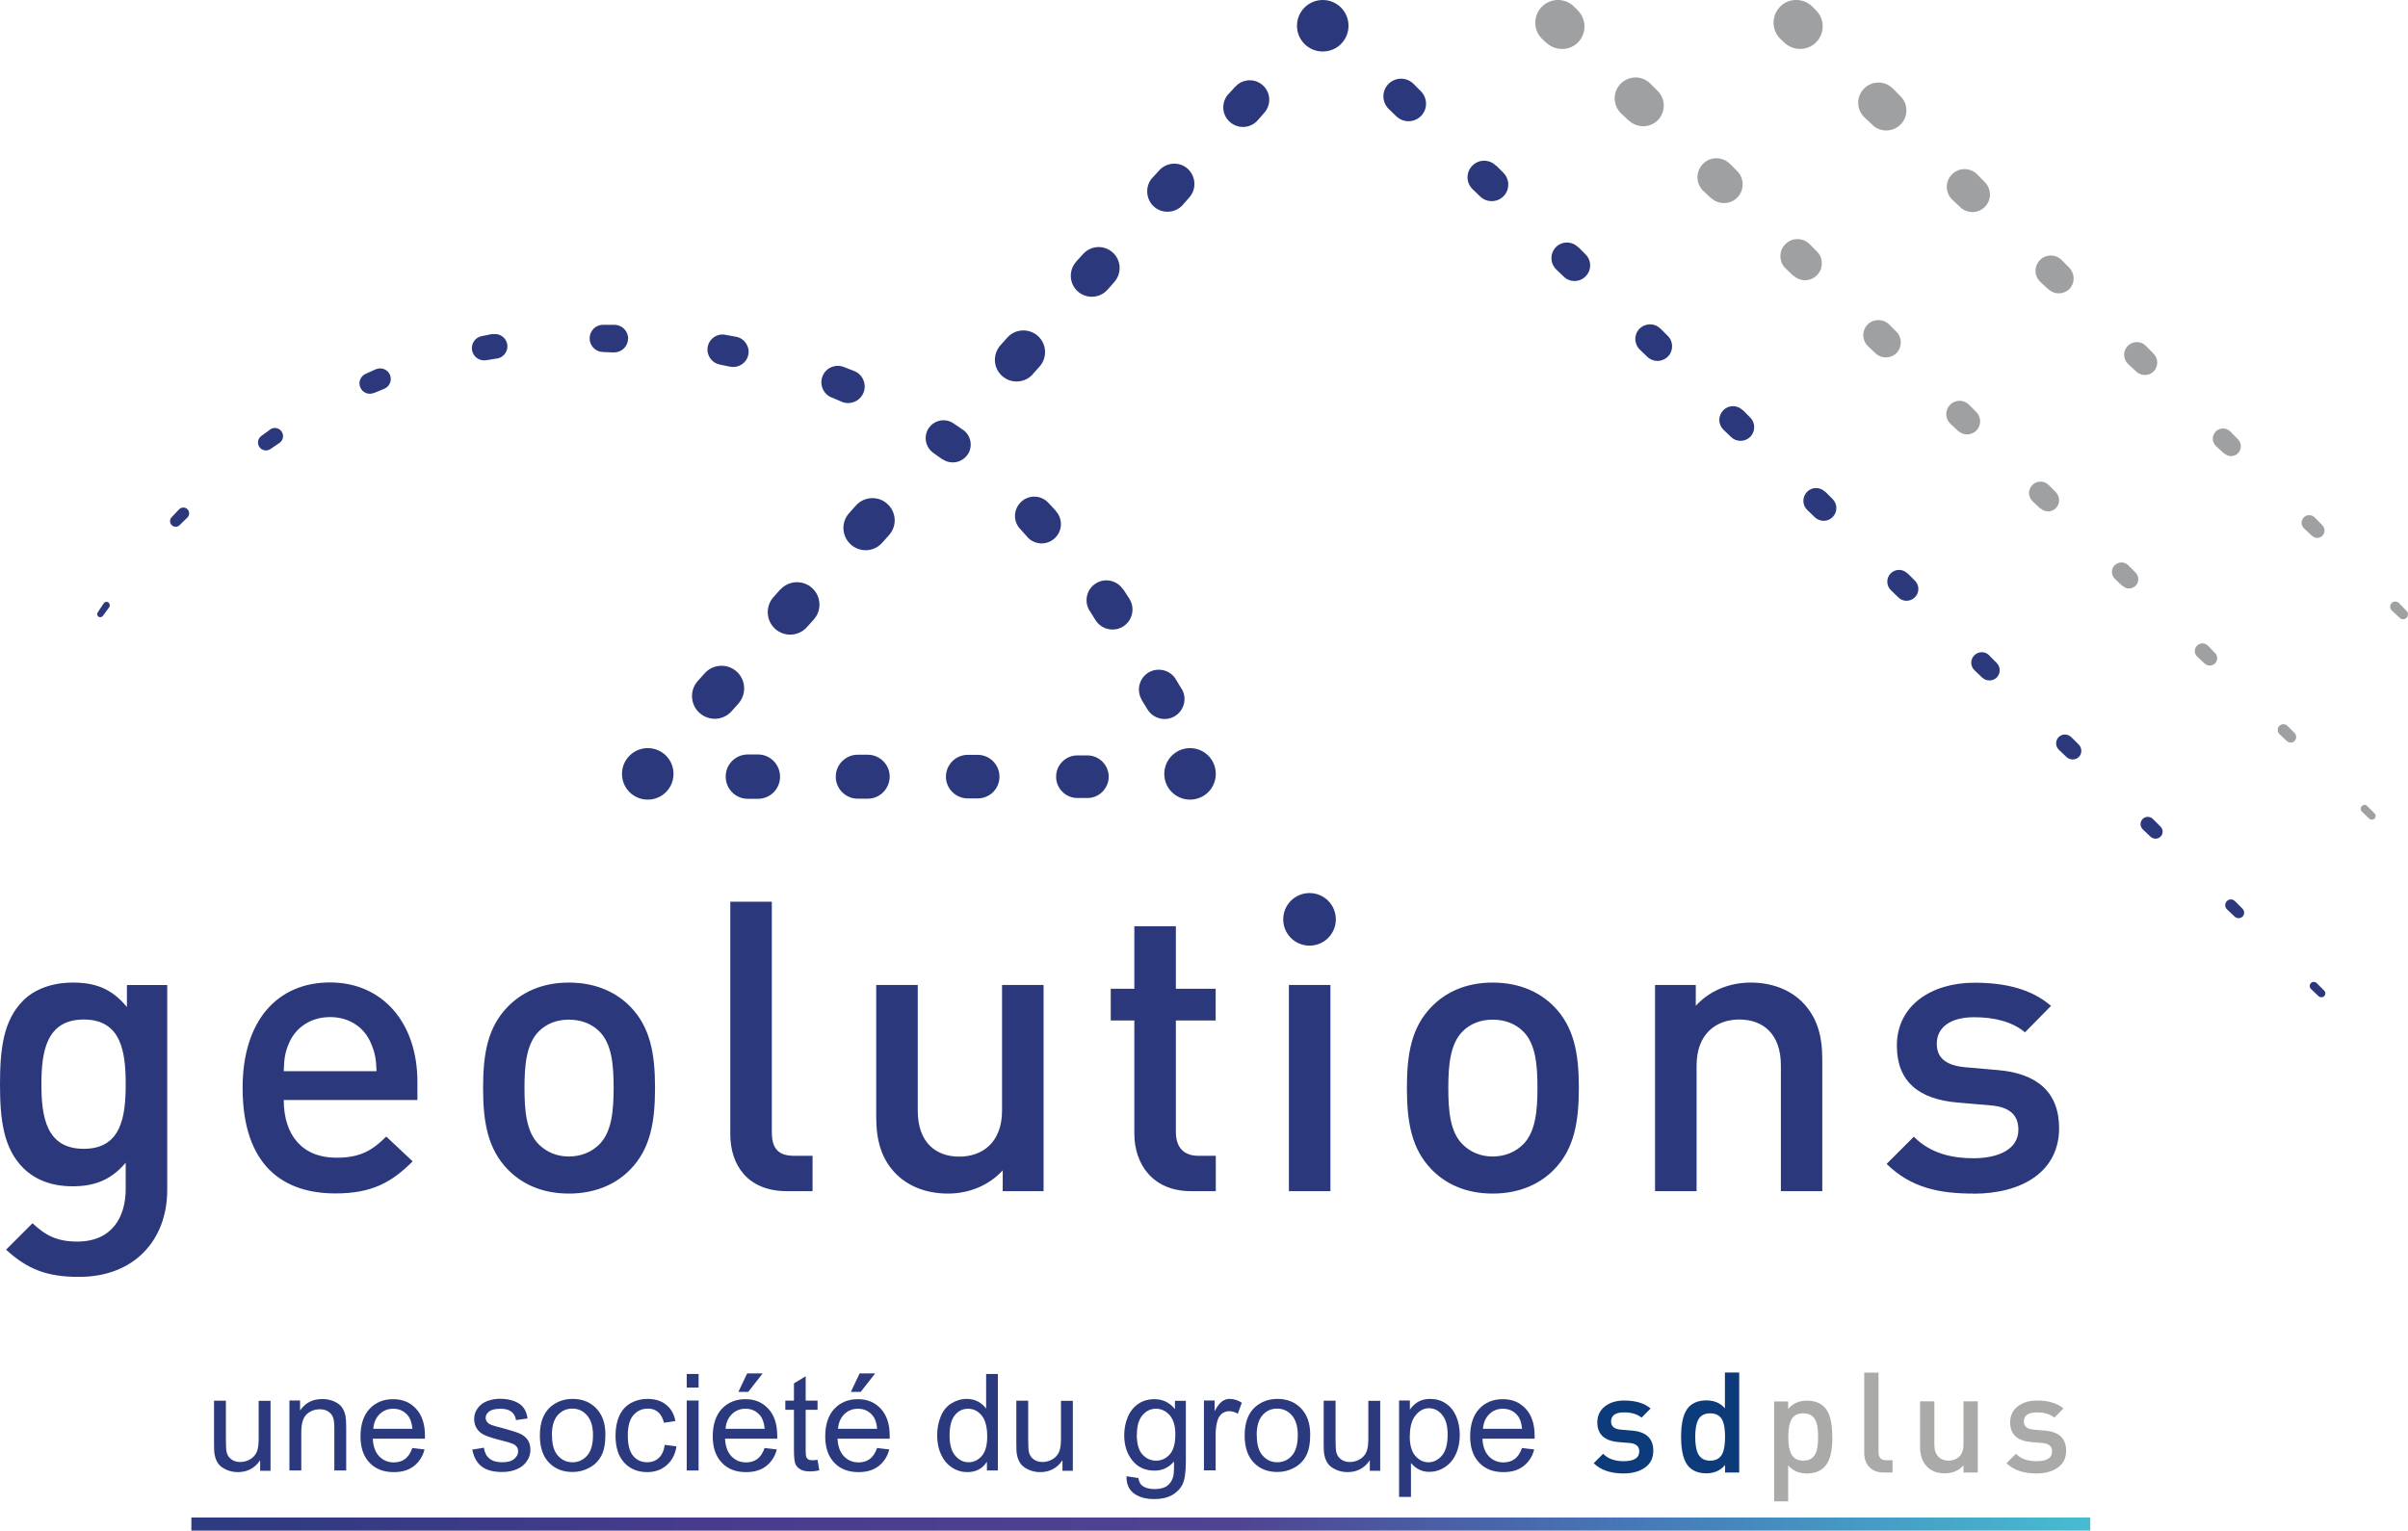 <?xml version="1.0" encoding="UTF-8"?>
<svg id="Calque_2" data-name="Calque 2" xmlns="http://www.w3.org/2000/svg" xmlns:xlink="http://www.w3.org/1999/xlink" viewBox="0 0 178.55 113.53">
  <defs>
    <style>
      .cls-1 {
        fill: none;
      }

      .cls-2 {
        fill: #0d3b7a;
      }

      .cls-3 {
        clip-path: url(#clippath-1);
      }

      .cls-4 {
        fill: url(#Dégradé_sans_nom_35);
      }

      .cls-5 {
        fill: #9ea0a2;
      }

      .cls-6 {
        fill: #aaaaa9;
      }

      .cls-7 {
        fill: #2b397c;
      }

      .cls-8 {
        clip-path: url(#clippath);
      }

      .cls-9 {
        fill: #2b397e;
      }
    </style>
    <clipPath id="clippath">
      <rect class="cls-1" x="115.83" y="100.41" width="39.66" height="11.63"/>
    </clipPath>
    <clipPath id="clippath-1">
      <rect class="cls-1" x="115.83" y="100.41" width="39.66" height="11.63"/>
    </clipPath>
    <linearGradient id="Dégradé_sans_nom_35" data-name="Dégradé sans nom 35" x1="14.19" y1="113.05" x2="154.98" y2="113.05" gradientUnits="userSpaceOnUse">
      <stop offset="0" stop-color="#2d3b7f"/>
      <stop offset=".27" stop-color="#473b8d"/>
      <stop offset=".55" stop-color="#4f4492"/>
      <stop offset=".76" stop-color="#4678b7"/>
      <stop offset="1" stop-color="#47bcd1"/>
    </linearGradient>
  </defs>
  <g id="Calque_2-2" data-name="Calque 2">
    <g>
      <g>
        <path class="cls-7" d="M5.85,94.71c-2.32,0-3.8-.54-5.4-2.02l1.96-1.96c.96.9,1.81,1.36,3.32,1.36,2.59,0,3.59-1.84,3.59-3.89v-1.96c-1.12,1.33-2.38,1.75-3.95,1.75s-2.8-.51-3.65-1.36c-1.48-1.48-1.72-3.62-1.72-6.21s.24-4.73,1.72-6.21c.84-.84,2.14-1.33,3.68-1.33,1.63,0,2.86.42,4.01,1.81v-1.63h2.99v15.2c0,3.74-2.47,6.45-6.54,6.45M6.21,75.62c-2.77,0-3.14,2.38-3.14,4.8s.36,4.79,3.14,4.79,3.11-2.38,3.11-4.79-.33-4.8-3.11-4.8M21.04,81.59c0,2.62,1.39,4.28,3.89,4.28,1.72,0,2.62-.48,3.71-1.57l1.96,1.84c-1.57,1.57-3.04,2.38-5.73,2.38-3.83,0-6.88-2.02-6.88-7.84,0-4.95,2.56-7.81,6.48-7.81s6.48,3.02,6.48,7.36v1.36h-9.92.01ZM27.5,77.37c-.48-1.15-1.57-1.93-3.02-1.93s-2.56.78-3.05,1.93c-.3.69-.36,1.15-.39,2.08h6.88c-.03-.93-.12-1.39-.42-2.08M46.76,86.72c-.99,1.03-2.5,1.81-4.58,1.81s-3.56-.78-4.55-1.81c-1.45-1.51-1.81-3.44-1.81-6.03s.36-4.49,1.81-6c1-1.03,2.47-1.81,4.55-1.81s3.59.78,4.58,1.81c1.45,1.51,1.81,3.44,1.81,6s-.36,4.52-1.81,6.03M44.44,76.5c-.57-.57-1.36-.87-2.26-.87s-1.66.3-2.23.87c-.93.94-1.06,2.53-1.06,4.19s.12,3.26,1.06,4.19c.57.57,1.33.9,2.23.9s1.69-.33,2.26-.9c.93-.93,1.06-2.53,1.06-4.19s-.12-3.26-1.06-4.19M58.34,88.35c-2.92,0-4.19-1.96-4.19-4.22v-17.25h3.08v17.07c0,1.18.42,1.78,1.66,1.78h1.36v2.62h-1.91ZM74.35,88.35v-1.54c-1.06,1.15-2.53,1.72-4.07,1.72s-2.86-.51-3.77-1.39c-1.18-1.14-1.54-2.59-1.54-4.31v-9.77h3.08v9.32c0,2.38,1.36,3.41,3.08,3.41s3.17-1.06,3.17-3.41v-9.32h3.08v15.29h-3.03ZM88.3,88.35c-2.86,0-4.19-2.05-4.19-4.25v-8.41h-1.75v-2.35h1.75v-4.64h3.08v4.64h2.95v2.35h-2.95v8.26c0,1.12.54,1.78,1.69,1.78h1.27v2.62h-1.85ZM115.26,86.72c-.99,1.03-2.5,1.81-4.58,1.81s-3.56-.78-4.55-1.81c-1.45-1.51-1.81-3.44-1.81-6.03s.36-4.49,1.81-6c1-1.03,2.47-1.81,4.55-1.81s3.59.78,4.58,1.81c1.45,1.51,1.81,3.44,1.81,6s-.36,4.52-1.81,6.03M112.94,76.5c-.57-.57-1.36-.87-2.26-.87s-1.66.3-2.23.87c-.93.94-1.06,2.53-1.06,4.19s.12,3.26,1.06,4.19c.57.57,1.33.9,2.23.9s1.69-.33,2.26-.9c.93-.93,1.06-2.53,1.06-4.19s-.12-3.26-1.06-4.19M132.05,88.35v-9.32c0-2.38-1.36-3.41-3.08-3.41s-3.17,1.06-3.17,3.41v9.32h-3.08v-15.29h3.02v1.54c1.06-1.15,2.53-1.72,4.07-1.72s2.87.51,3.77,1.39c1.18,1.15,1.54,2.59,1.54,4.31v9.77h-3.08.01ZM146.31,88.53c-2.5,0-4.61-.42-6.42-2.2l2.02-2.02c1.24,1.27,2.9,1.6,4.4,1.6,1.87,0,3.35-.66,3.35-2.11,0-1.03-.57-1.69-2.05-1.81l-2.44-.21c-2.87-.24-4.52-1.54-4.52-4.22,0-2.99,2.56-4.67,5.76-4.67,2.29,0,4.25.48,5.67,1.72l-1.93,1.96c-.97-.81-2.32-1.12-3.77-1.12-1.84,0-2.77.81-2.77,1.96,0,.9.48,1.6,2.11,1.75l2.41.21c2.87.24,4.55,1.6,4.55,4.31,0,3.2-2.71,4.86-6.36,4.86M95.57,73.06h3.08v15.29h-3.08v-15.29ZM97.1,66.24c-1.08,0-1.95.87-1.95,1.95s.87,1.95,1.95,1.95,1.95-.87,1.95-1.95-.87-1.95-1.95-1.95"/>
        <g>
          <path class="cls-5" d="M175.68,60.72l-.55-.52c-.11-.11-.12-.29,0-.41s.29-.12.4,0h0l.54.54c.11.11.11.28,0,.39-.11.1-.27.11-.38,0"/>
          <path class="cls-5" d="M169.57,54.97l-.55-.52c-.17-.16-.18-.43-.02-.6.16-.17.43-.18.6-.02h0l.54.54c.16.16.16.42,0,.59-.16.16-.41.16-.58,0"/>
          <path class="cls-5" d="M163.47,49.22l-.55-.52c-.23-.21-.24-.57-.02-.8.21-.23.57-.24.8-.02h0s.54.55.54.55c.22.22.21.57,0,.78s-.55.21-.77,0"/>
          <path class="cls-5" d="M157.37,43.46l-.55-.52c-.28-.27-.3-.72-.03-1s.72-.3,1-.03c0,0,0,0,.02.02l.54.54c.27.27.27.71,0,.98-.27.26-.69.27-.96,0"/>
          <path class="cls-5" d="M151.27,37.71l-.55-.52c-.34-.32-.36-.86-.04-1.2s.86-.36,1.2-.04c0,0,0,0,.02.02l.54.54c.32.33.32.86,0,1.18s-.83.32-1.16,0"/>
          <path class="cls-5" d="M145.17,31.95l-.55-.52c-.4-.37-.41-1-.04-1.39.37-.4,1-.42,1.4-.04l.02.02.54.54c.38.38.38,1,0,1.38-.37.37-.97.37-1.35.02"/>
          <path class="cls-5" d="M139.06,26.2l-.55-.52c-.45-.43-.47-1.14-.05-1.59.43-.45,1.14-.47,1.59-.05,0,0,.02.02.03.03l.54.54c.43.44.43,1.14,0,1.58-.43.42-1.11.43-1.55.02"/>
          <path class="cls-5" d="M132.96,20.44l-.55-.52c-.51-.48-.53-1.28-.05-1.79.48-.51,1.28-.53,1.79-.05,0,0,.02.02.03.03l.54.54c.49.49.48,1.29,0,1.77-.48.48-1.25.48-1.74.02"/>
          <path class="cls-5" d="M126.86,14.69l-.55-.52c-.57-.53-.59-1.42-.06-1.99s1.42-.59,1.99-.06c0,0,.02.02.03.03l.54.54c.54.55.54,1.43,0,1.97-.54.53-1.39.54-1.94.02"/>
          <path class="cls-5" d="M120.76,8.94l-.55-.52c-.62-.59-.65-1.57-.06-2.19.59-.62,1.57-.65,2.19-.06.01.01.03.03.04.04l.54.54c.6.6.59,1.57,0,2.17-.59.58-1.53.59-2.13.03"/>
          <path class="cls-5" d="M114.66,3.18l-.29-.27c-.68-.64-.71-1.7-.07-2.38.64-.68,1.7-.71,2.38-.07.01,0,.03.03.04.04l.28.28c.65.66.65,1.72,0,2.37-.64.64-1.67.64-2.33.03"/>
          <path class="cls-5" d="M177.94,45.83l-.59-.55c-.15-.14-.16-.39-.02-.54s.39-.16.54-.02h0s.57.59.57.59c.14.14.14.37,0,.52-.14.14-.36.14-.51,0"/>
          <path class="cls-5" d="M171.43,39.74l-.59-.55c-.23-.21-.24-.57-.03-.8s.57-.24.8-.03c0,0,0,0,.02.02l.57.58c.21.22.21.57,0,.78s-.55.21-.76,0"/>
          <path class="cls-5" d="M164.91,33.64l-.59-.55c-.31-.28-.32-.76-.04-1.07.29-.3.76-.32,1.07-.04l.02.02.57.58c.29.29.28.76,0,1.04-.28.28-.73.28-1.02,0"/>
          <path class="cls-5" d="M158.39,27.55l-.59-.55c-.38-.36-.4-.95-.04-1.33s.95-.4,1.33-.04c0,0,.02.02.03.03l.57.58c.36.36.35.95,0,1.31-.35.35-.92.35-1.28.02"/>
          <path class="cls-5" d="M151.88,21.46l-.59-.55c-.46-.43-.48-1.14-.05-1.6.43-.46,1.14-.48,1.6-.05,0,0,.02.02.03.03l.57.58c.43.44.42,1.14,0,1.57-.43.42-1.11.42-1.54.02"/>
          <path class="cls-5" d="M145.36,15.37l-.59-.55c-.53-.5-.56-1.33-.06-1.86s1.33-.56,1.86-.06c0,.01.03.03.04.04l.57.58c.5.51.5,1.33-.02,1.84-.5.49-1.29.49-1.8.02"/>
          <path class="cls-5" d="M138.85,9.27l-.59-.55c-.61-.57-.64-1.52-.07-2.12.57-.61,1.52-.64,2.12-.07,0,.01.03.03.05.04l.57.58c.58.58.57,1.53-.02,2.1-.57.56-1.48.57-2.06.03"/>
          <path class="cls-5" d="M132.33,3.18l-.29-.27c-.68-.63-.71-1.7-.08-2.38.63-.68,1.7-.71,2.38-.08.02,0,.04.03.05.05l.28.28c.65.66.64,1.72-.02,2.37-.64.63-1.66.64-2.32.03"/>
          <path class="cls-7" d="M98.08,0c-1.05,0-1.91.85-1.91,1.91s.85,1.91,1.91,1.91,1.91-.85,1.91-1.91S99.13,0,98.08,0"/>
          <path class="cls-7" d="M104.81,6.22s-.01-.01-.02-.02c-.52-.5-1.35-.48-1.85.04s-.48,1.35.04,1.85l.56.54c.51.49,1.32.48,1.82-.02.51-.51.5-1.33,0-1.84,0,0-.55-.55-.55-.55Z"/>
          <path class="cls-7" d="M110.91,12.27h-.01c-.49-.48-1.27-.46-1.74.03s-.46,1.27.04,1.74l.56.54c.48.46,1.25.45,1.72-.02.48-.48.47-1.26,0-1.74l-.55-.55h-.02Z"/>
          <path class="cls-7" d="M117.01,18.32h-.01c-.46-.45-1.2-.44-1.64.02-.44.46-.43,1.2.03,1.64l.56.54c.45.44,1.18.43,1.62-.02.45-.45.45-1.18,0-1.63l-.55-.55h0Z"/>
          <path class="cls-7" d="M123.11,24.37s-.01,0-.01-.01c-.43-.42-1.12-.4-1.54.03s-.4,1.12.03,1.54l.56.54c.43.41,1.1.4,1.52-.02s.42-1.11,0-1.53l-.55-.55h0Z"/>
          <path class="cls-7" d="M129.21,30.42h0c-.41-.4-1.05-.39-1.44.02s-.38,1.05.03,1.44l.56.54c.4.38,1.03.37,1.42-.02.39-.4.39-1.04,0-1.43l-.55-.55h0Z"/>
          <path class="cls-7" d="M135.32,36.47h0c-.38-.37-.98-.36-1.34.02-.36.38-.35.98.03,1.34l.56.54c.37.35.96.35,1.32-.02.37-.37.36-.96,0-1.33l-.55-.55h-.01Z"/>
          <path class="cls-7" d="M141.42,42.52h0c-.35-.34-.9-.33-1.24.02-.33.35-.32.9.03,1.24l.56.54c.34.33.88.32,1.22-.02s.34-.89,0-1.23l-.55-.55h0Z"/>
          <path class="cls-7" d="M147.5,48.59s0,0-.02,0c-.31-.3-.8-.28-1.1.03-.3.31-.28.81.03,1.1l.57.54c.3.28.78.28,1.07,0,.3-.3.3-.79,0-1.09l-.55-.55h0Z"/>
          <path class="cls-7" d="M153.57,54.67h0c-.26-.26-.68-.25-.93.01-.25.26-.24.68.02.93l.57.54c.25.24.66.24.91,0s.25-.67,0-.92l-.55-.55h-.01Z"/>
          <path class="cls-7" d="M159.64,60.75h0c-.22-.22-.56-.21-.77,0-.21.22-.2.56.02.77l.57.54c.21.2.54.19.74,0,.21-.21.21-.54,0-.75l-.55-.55h0Z"/>
          <path class="cls-7" d="M165.71,66.83h0c-.17-.16-.44-.16-.6.02-.16.17-.15.44.02.6l.57.54c.16.15.42.15.58,0,.16-.16.16-.42,0-.59l-.55-.55-.02-.02Z"/>
          <path class="cls-7" d="M171.78,72.92h0c-.12-.12-.32-.12-.43,0-.12.12-.11.32,0,.43l.57.54c.12.11.3.11.41,0,.12-.12.12-.3,0-.42l-.55-.55h-.01Z"/>
          <path class="cls-7" d="M8.04,44.68c-.12-.08-.27-.04-.35.07l-.45.68c-.06.1-.04.24.06.31s.24.05.32-.05l.48-.65h0c.08-.13.04-.28-.07-.36"/>
          <path class="cls-7" d="M13.28,37.78l-.56.59c-.15.16-.15.42.01.58.16.16.43.16.59,0l.57-.56s.01,0,.02-.02c.16-.17.15-.45-.02-.61s-.45-.15-.61.02"/>
          <path class="cls-7" d="M20.03,31.86l-.66.48c-.25.19-.32.54-.14.81s.55.34.82.16h0l.66-.45h.01s.01-.02.02-.02c.27-.2.33-.58.13-.85-.2-.27-.58-.33-.85-.13"/>
          <path class="cls-7" d="M27.86,27.39l-.75.34c-.37.17-.56.6-.4.99.16.4.61.59,1,.43h.02l.73-.3h.02s.02-.01.03-.02c.4-.18.57-.64.4-1.04-.18-.4-.64-.57-1.04-.4"/>
          <path class="cls-7" d="M36.53,24.77l-.81.16c-.48.09-.8.55-.72,1.04.08.49.55.83,1.04.75h.02l.78-.13h.04c.5-.1.82-.58.73-1.07-.1-.5-.58-.82-1.07-.73"/>
          <path class="cls-7" d="M46.58,25.13c0-.57-.45-1.03-1.01-1.04h-.82c-.55-.02-1.01.42-1.03.97-.02.56.42,1.03.98,1.05h0l.79.03h.04c.57,0,1.03-.45,1.04-1.01"/>
          <path class="cls-7" d="M53.35,27.04h.02l.77.16h.04c.61.11,1.2-.3,1.31-.91s-.3-1.2-.91-1.31l-.81-.15c-.6-.11-1.17.28-1.29.88-.12.61.27,1.2.87,1.32"/>
          <path class="cls-7" d="M62.41,29.81h.02c.63.25,1.35-.06,1.6-.69.25-.63-.06-1.35-.69-1.6l-.77-.3c-.61-.24-1.32.05-1.57.66-.26.62.03,1.34.65,1.6h.02l.72.31h.03v.02Z"/>
          <path class="cls-7" d="M71.75,33.72c.41-.61.25-1.44-.36-1.85l-.69-.47c-.59-.4-1.4-.26-1.82.33-.42.6-.28,1.42.31,1.85l.02.02.64.45.03.02s.01,0,.02,0c.61.41,1.44.25,1.85-.36"/>
          <path class="cls-7" d="M78.3,37.9l-.57-.61c-.53-.57-1.42-.61-2-.08s-.63,1.43-.1,2.01l.02.02.52.58.02.03h0c.54.58,1.44.61,2.02.07.58-.54.61-1.44.07-2.02"/>
          <path class="cls-7" d="M83.28,43.73c-.43-.68-1.34-.89-2.02-.46-.69.43-.9,1.34-.47,2.03l.02.02.41.66.02.03h0c.44.69,1.36.89,2.05.45s.89-1.36.45-2.05l-.45-.7v.02Z"/>
          <path class="cls-7" d="M87.62,51.11l-.43-.72c-.41-.69-1.31-.92-2.01-.52-.7.41-.94,1.31-.53,2.02v.02l.41.67.02.03h0c.42.7,1.33.93,2.03.51.7-.42.93-1.33.51-2.03"/>
          <path class="cls-7" d="M80.64,56.03h-.76c-.87,0-1.58.72-1.57,1.59,0,.87.72,1.58,1.59,1.57h.74c.86,0,1.56-.71,1.57-1.57,0-.87-.7-1.58-1.57-1.59"/>
          <path class="cls-7" d="M72.49,55.99h-.74c-.89,0-1.61.73-1.61,1.62s.73,1.61,1.62,1.61h.74c.89,0,1.61-.72,1.61-1.61s-.72-1.62-1.61-1.62"/>
          <path class="cls-7" d="M64.34,55.98h-.74c-.9,0-1.63.73-1.63,1.63s.73,1.63,1.63,1.63h.74c.9,0,1.62-.73,1.63-1.63,0-.9-.73-1.63-1.63-1.63"/>
          <path class="cls-7" d="M56.19,55.96h-.74c-.91,0-1.65.74-1.64,1.65,0,.91.74,1.65,1.65,1.64h.74c.91,0,1.64-.73,1.64-1.64s-.73-1.65-1.64-1.65"/>
          <path class="cls-7" d="M54.75,52.19h0c.62-.7.56-1.76-.13-2.38-.69-.62-1.75-.56-2.37.13l-.51.57c-.62.69-.56,1.75.13,2.37.69.62,1.75.57,2.37-.12l.51-.57Z"/>
          <path class="cls-7" d="M57.86,43.72l-.51.57h0c-.61.69-.55,1.74.13,2.36.69.61,1.74.55,2.35-.13l.51-.57c.61-.68.55-1.73-.13-2.34s-1.73-.56-2.35.12"/>
          <path class="cls-7" d="M63.47,37.49l-.51.57h0c-.61.68-.55,1.72.13,2.33.68.61,1.72.55,2.32-.13l.51-.57c.61-.68.55-1.71-.13-2.32-.67-.61-1.72-.55-2.32.12"/>
          <path class="cls-7" d="M76.57,27.76l.51-.57c.59-.66.54-1.67-.12-2.27-.66-.59-1.68-.54-2.27.12l-.51.57h0c-.59.67-.54,1.69.13,2.28.66.59,1.68.53,2.27-.13"/>
          <path class="cls-7" d="M82.13,21.48l.5-.57c.56-.64.51-1.61-.12-2.18-.64-.58-1.62-.53-2.2.11l-.51.56s-.01.01-.01.02c-.57.65-.51,1.63.13,2.2.65.57,1.63.51,2.2-.13"/>
          <path class="cls-7" d="M87.69,15.21l.5-.57c.54-.61.49-1.55-.11-2.11-.61-.56-1.56-.51-2.12.1l-.51.56h-.01c-.55.63-.49,1.59.13,2.14.62.55,1.58.49,2.13-.13"/>
          <path class="cls-7" d="M91.59,6.43l-.51.56h-.01c-.53.61-.48,1.53.13,2.06.6.53,1.52.48,2.05-.12l.5-.57c.52-.59.48-1.5-.11-2.03-.59-.54-1.51-.49-2.04.1"/>
          <path class="cls-7" d="M88.24,55.49c-1.05,0-1.91.85-1.91,1.91s.85,1.91,1.91,1.91,1.91-.85,1.91-1.91-.85-1.91-1.91-1.91"/>
          <path class="cls-7" d="M48.03,55.49c-1.05,0-1.91.85-1.91,1.91s.85,1.91,1.91,1.91,1.91-.85,1.91-1.91-.85-1.91-1.91-1.91"/>
        </g>
      </g>
      <g>
        <g>
          <path class="cls-9" d="M19.29,109.07v-.76c-.4.59-.95.88-1.65.88-.31,0-.59-.06-.86-.18-.26-.12-.46-.26-.59-.44-.13-.18-.22-.4-.27-.65-.04-.17-.05-.45-.05-.82v-3.21h.88v2.88c0,.46.02.77.05.93.06.23.17.41.35.54.18.13.4.2.66.2s.51-.07.74-.2c.23-.14.39-.32.49-.55.1-.23.14-.57.14-1.01v-2.78h.88v5.19h-.79Z"/>
          <path class="cls-9" d="M21.46,109.07v-5.19h.79v.74c.38-.57.93-.85,1.65-.85.31,0,.6.06.86.17.26.11.46.26.59.44s.22.4.27.65c.03.16.05.45.05.85v3.19h-.88v-3.15c0-.36-.03-.63-.1-.8-.07-.18-.19-.32-.36-.43-.17-.11-.38-.16-.61-.16-.37,0-.7.12-.97.36-.27.24-.41.69-.41,1.35v2.83h-.88Z"/>
          <path class="cls-9" d="M30.57,107.4l.91.11c-.14.53-.41.94-.8,1.24s-.88.44-1.48.44c-.76,0-1.36-.23-1.8-.7-.45-.47-.67-1.12-.67-1.96s.22-1.55.67-2.03,1.03-.72,1.75-.72,1.26.24,1.7.71.66,1.14.66,1.99c0,.05,0,.13,0,.23h-3.87c.03.57.19,1.01.48,1.31s.65.45,1.08.45c.32,0,.6-.08.83-.25s.41-.44.54-.81ZM27.68,105.98h2.9c-.04-.44-.15-.76-.33-.98-.28-.34-.64-.51-1.09-.51-.4,0-.74.13-1.02.41-.27.27-.43.63-.46,1.08Z"/>
          <path class="cls-9" d="M35.01,107.52l.87-.14c.05.35.18.62.41.8.22.19.54.28.94.28s.7-.08.9-.25c.2-.17.29-.36.29-.58,0-.2-.09-.35-.26-.47-.12-.08-.42-.18-.9-.3-.64-.16-1.09-.3-1.34-.42-.25-.12-.44-.28-.57-.49-.13-.21-.19-.44-.19-.7,0-.23.05-.45.16-.64.11-.2.25-.36.43-.49.14-.1.32-.19.56-.26.24-.07.49-.11.76-.11.41,0,.76.06,1.07.18.31.12.53.28.68.48.15.2.25.47.3.8l-.86.12c-.04-.27-.15-.48-.34-.62-.19-.15-.45-.22-.79-.22-.4,0-.69.07-.86.2s-.26.29-.26.47c0,.11.04.22.11.31.07.09.18.17.34.23.09.03.35.11.78.22.62.17,1.06.3,1.3.41.25.11.44.26.58.46s.21.45.21.75-.08.57-.26.83c-.17.26-.42.46-.74.6-.32.14-.69.21-1.09.21-.67,0-1.19-.14-1.54-.42-.35-.28-.58-.7-.68-1.25Z"/>
          <path class="cls-9" d="M40.03,106.47c0-.96.27-1.67.8-2.13.45-.38.99-.58,1.63-.58.71,0,1.3.23,1.75.7.45.47.68,1.11.68,1.94,0,.67-.1,1.19-.3,1.57-.2.38-.49.68-.88.89-.38.21-.8.32-1.25.32-.73,0-1.31-.23-1.76-.7-.45-.47-.67-1.14-.67-2.01ZM40.93,106.47c0,.66.14,1.16.43,1.49.29.33.65.5,1.09.5s.8-.17,1.09-.5.43-.84.43-1.52c0-.64-.15-1.13-.44-1.46-.29-.33-.65-.5-1.09-.5s-.8.16-1.09.49-.43.83-.43,1.49Z"/>
          <path class="cls-9" d="M49.3,107.17l.86.11c-.09.6-.34,1.06-.73,1.4-.39.34-.87.51-1.43.51-.71,0-1.28-.23-1.71-.7-.43-.46-.65-1.13-.65-2,0-.56.09-1.05.28-1.47s.47-.73.85-.95c.38-.21.79-.31,1.24-.31.56,0,1.02.14,1.38.43.36.28.59.69.69,1.21l-.85.13c-.08-.35-.23-.61-.43-.79-.21-.18-.46-.26-.75-.26-.44,0-.8.16-1.08.48-.28.32-.42.82-.42,1.51s.13,1.2.4,1.52.62.47,1.04.47c.34,0,.63-.11.86-.32s.38-.54.44-.98Z"/>
          <path class="cls-9" d="M50.92,102.92v-1.01h.88v1.01h-.88ZM50.92,109.07v-5.19h.88v5.19h-.88Z"/>
          <path class="cls-9" d="M56.69,107.4l.91.11c-.14.53-.41.94-.8,1.24s-.88.44-1.48.44c-.76,0-1.36-.23-1.8-.7-.45-.47-.67-1.12-.67-1.96s.22-1.55.67-2.03,1.03-.72,1.75-.72,1.26.24,1.7.71.66,1.14.66,1.99c0,.05,0,.13,0,.23h-3.87c.03.57.19,1.01.48,1.31s.65.45,1.08.45c.32,0,.6-.08.83-.25s.41-.44.54-.81ZM53.8,105.98h2.9c-.04-.44-.15-.76-.33-.98-.28-.34-.64-.51-1.09-.51-.4,0-.74.13-1.02.41-.27.27-.43.63-.46,1.08ZM54.75,103.24l.65-1.37h1.15l-1.07,1.37h-.73Z"/>
          <path class="cls-9" d="M60.62,108.28l.13.78c-.25.05-.47.08-.66.08-.32,0-.57-.05-.74-.15s-.3-.23-.37-.4c-.07-.17-.11-.51-.11-1.04v-2.98h-.64v-.68h.64v-1.28l.87-.53v1.81h.88v.68h-.88v3.03c0,.25.02.41.05.48.03.07.08.13.15.17.07.04.17.06.3.06.1,0,.23-.01.39-.03Z"/>
          <path class="cls-9" d="M65.03,107.4l.91.11c-.14.53-.41.94-.8,1.24s-.88.44-1.48.44c-.76,0-1.36-.23-1.8-.7-.45-.47-.67-1.12-.67-1.96s.22-1.55.67-2.03,1.03-.72,1.75-.72,1.26.24,1.7.71.66,1.14.66,1.99c0,.05,0,.13,0,.23h-3.87c.03.57.19,1.01.48,1.31s.65.45,1.08.45c.32,0,.6-.08.83-.25s.41-.44.54-.81ZM62.14,105.98h2.9c-.04-.44-.15-.76-.33-.98-.28-.34-.64-.51-1.09-.51-.4,0-.74.13-1.02.41-.27.27-.43.63-.46,1.08ZM63.09,103.24l.65-1.37h1.15l-1.07,1.37h-.73Z"/>
          <path class="cls-9" d="M73.18,109.07v-.65c-.33.51-.81.77-1.45.77-.41,0-.79-.11-1.14-.34-.35-.23-.62-.55-.81-.96-.19-.41-.29-.88-.29-1.41s.09-.99.26-1.41c.17-.42.43-.75.78-.97s.73-.34,1.16-.34c.31,0,.59.07.83.2.24.13.44.3.6.52v-2.57h.87v7.16h-.82ZM70.41,106.48c0,.66.14,1.16.42,1.49s.61.49.99.49.71-.16.98-.47c.27-.31.4-.79.4-1.44,0-.71-.14-1.23-.41-1.56s-.61-.5-1.01-.5-.72.16-.98.48c-.26.32-.39.82-.39,1.51Z"/>
          <path class="cls-9" d="M78.78,109.07v-.76c-.4.59-.95.88-1.65.88-.31,0-.59-.06-.86-.18-.26-.12-.46-.26-.59-.44-.13-.18-.22-.4-.27-.65-.04-.17-.05-.45-.05-.82v-3.21h.88v2.88c0,.46.02.77.05.93.06.23.17.41.35.54.18.13.4.2.66.2s.51-.07.74-.2c.23-.14.39-.32.49-.55.1-.23.14-.57.14-1.01v-2.78h.88v5.19h-.79Z"/>
          <path class="cls-9" d="M83.56,109.5l.85.13c.04.26.13.46.3.58.22.16.52.24.89.24.41,0,.72-.08.94-.24s.37-.39.45-.68c.05-.18.07-.55.06-1.13-.38.45-.86.68-1.44.68-.71,0-1.26-.26-1.66-.77s-.59-1.13-.59-1.85c0-.5.09-.95.27-1.37.18-.42.44-.74.78-.97.34-.23.74-.34,1.2-.34.61,0,1.12.25,1.51.74v-.62h.81v4.48c0,.81-.08,1.38-.25,1.72-.17.34-.43.6-.78.8-.36.2-.8.29-1.32.29-.62,0-1.12-.14-1.5-.42-.38-.28-.56-.7-.55-1.26ZM84.29,106.38c0,.68.13,1.18.41,1.49s.61.47,1.02.47.74-.16,1.02-.47c.27-.31.41-.8.41-1.46s-.14-1.11-.42-1.44c-.28-.32-.62-.48-1.02-.48s-.72.16-1,.48c-.27.32-.41.79-.41,1.41Z"/>
          <path class="cls-9" d="M89.27,109.07v-5.19h.79v.79c.2-.37.39-.61.56-.73.17-.12.36-.18.56-.18.3,0,.6.09.9.28l-.3.82c-.21-.13-.43-.19-.64-.19-.19,0-.36.06-.52.17-.15.12-.26.28-.33.48-.1.31-.15.65-.15,1.03v2.71h-.88Z"/>
          <path class="cls-9" d="M92.29,106.47c0-.96.27-1.67.8-2.13.45-.38.99-.58,1.63-.58.71,0,1.3.23,1.75.7.45.47.68,1.11.68,1.94,0,.67-.1,1.19-.3,1.57-.2.38-.49.68-.88.89-.38.21-.8.32-1.25.32-.73,0-1.31-.23-1.76-.7-.45-.47-.67-1.14-.67-2.01ZM93.19,106.47c0,.66.14,1.16.43,1.49.29.33.65.5,1.09.5s.8-.17,1.09-.5.43-.84.43-1.52c0-.64-.15-1.13-.44-1.46-.29-.33-.65-.5-1.09-.5s-.8.16-1.09.49-.43.83-.43,1.49Z"/>
          <path class="cls-9" d="M101.57,109.07v-.76c-.4.59-.95.88-1.65.88-.31,0-.59-.06-.86-.18-.26-.12-.46-.26-.59-.44-.13-.18-.22-.4-.27-.65-.04-.17-.05-.45-.05-.82v-3.21h.88v2.88c0,.46.02.77.05.93.06.23.17.41.35.54.18.13.4.2.66.2s.51-.07.74-.2c.23-.14.39-.32.49-.55.1-.23.14-.57.14-1.01v-2.78h.88v5.19h-.79Z"/>
          <path class="cls-9" d="M103.74,111.05v-7.17h.8v.67c.19-.26.4-.46.64-.59.24-.13.53-.2.86-.2.44,0,.83.11,1.17.34s.59.55.77.96c.17.41.26.87.26,1.36,0,.53-.09,1.01-.29,1.43-.19.43-.47.75-.83.98-.36.23-.74.34-1.14.34-.29,0-.56-.06-.79-.19-.23-.12-.42-.28-.57-.47v2.52h-.88ZM104.53,106.5c0,.67.13,1.16.41,1.48s.6.48.98.48.72-.17,1-.5c.28-.33.42-.84.42-1.54s-.14-1.16-.41-1.48c-.27-.33-.6-.49-.97-.49s-.71.17-.99.52c-.29.35-.43.86-.43,1.53Z"/>
          <path class="cls-9" d="M112.85,107.4l.91.11c-.14.53-.41.94-.8,1.24s-.88.44-1.48.44c-.76,0-1.36-.23-1.8-.7-.45-.47-.67-1.12-.67-1.96s.22-1.55.67-2.03,1.03-.72,1.75-.72,1.26.24,1.7.71.66,1.14.66,1.99c0,.05,0,.13,0,.23h-3.87c.03.57.19,1.01.48,1.31s.65.45,1.08.45c.32,0,.6-.08.83-.25s.41-.44.54-.81ZM109.96,105.98h2.9c-.04-.44-.15-.76-.33-.98-.28-.34-.64-.51-1.09-.51-.4,0-.74.13-1.02.41-.27.27-.43.63-.46,1.08Z"/>
        </g>
        <g class="cls-8">
          <g class="cls-3">
            <path class="cls-2" d="M122.59,107.61c0,.53-.2.95-.61,1.24-.41.29-.94.44-1.59.44-.96,0-1.7-.25-2.22-.76l.7-.7c.36.37.87.55,1.52.55.77,0,1.16-.24,1.16-.73,0-.37-.24-.58-.71-.62l-.84-.07c-1.04-.09-1.56-.58-1.56-1.46,0-.5.19-.9.58-1.2.37-.28.84-.42,1.41-.42.85,0,1.51.2,1.96.59l-.67.68c-.31-.26-.74-.39-1.3-.39-.64,0-.96.23-.96.68,0,.36.24.56.73.6l.83.07c1.05.09,1.57.59,1.57,1.49"/>
            <path class="cls-2" d="M128.97,109.22h-1.06v-.56c-.34.42-.81.62-1.39.62-.54,0-.97-.16-1.28-.47-.39-.4-.59-1.14-.59-2.24s.2-1.83.59-2.23c.31-.31.74-.47,1.28-.47.59,0,1.05.2,1.38.59v-2.66h1.06v7.41ZM127.91,106.58c0-.55-.06-.96-.19-1.23-.17-.35-.47-.52-.91-.52s-.74.17-.91.52c-.13.26-.2.67-.2,1.23s.07.96.2,1.23c.17.35.47.53.91.53s.74-.18.91-.53c.12-.26.19-.67.19-1.23"/>
            <path class="cls-6" d="M135.87,106.58c0,1.1-.2,1.84-.6,2.24-.31.31-.74.47-1.29.47-.59,0-1.05-.2-1.39-.6v2.67h-1.04v-7.41h1.04v.56c.35-.42.81-.62,1.39-.62.55,0,.98.16,1.29.47.4.4.59,1.14.59,2.23M134.81,106.58c0-.55-.06-.96-.19-1.23-.17-.35-.47-.52-.91-.52s-.75.17-.91.52c-.13.26-.2.67-.2,1.23s.07.96.2,1.23c.17.35.47.53.91.53s.75-.18.91-.53c.13-.26.19-.67.19-1.23"/>
            <path class="cls-6" d="M140.33,109.22h-.66c-.47,0-.84-.15-1.09-.44-.24-.26-.35-.6-.35-1.02v-5.95h1.06v5.89c0,.41.19.61.57.61h.47v.91Z"/>
            <path class="cls-6" d="M146.65,109.22h-1.06v-.53c-.36.4-.82.59-1.4.59-.54,0-.97-.16-1.29-.48-.35-.35-.53-.84-.53-1.49v-3.37h1.06v3.22c0,.39.1.69.31.9.19.19.44.28.75.28s.58-.1.79-.3c.2-.2.31-.49.31-.88v-3.22h1.06v5.28Z"/>
            <path class="cls-6" d="M153.2,107.61c0,.53-.2.95-.61,1.24-.41.29-.94.44-1.59.44-.96,0-1.7-.25-2.22-.76l.7-.7c.36.37.87.55,1.52.55.77,0,1.16-.24,1.16-.73,0-.37-.24-.58-.71-.62l-.84-.07c-1.04-.09-1.56-.58-1.56-1.46,0-.5.19-.9.58-1.2.37-.28.84-.42,1.41-.42.85,0,1.51.2,1.96.59l-.67.68c-.31-.26-.74-.39-1.3-.39-.64,0-.96.23-.96.68,0,.36.24.56.73.6l.83.07c1.05.09,1.57.59,1.57,1.49"/>
          </g>
        </g>
        <rect class="cls-4" x="14.19" y="112.56" width="140.8" height=".98"/>
      </g>
    </g>
  </g>
</svg>